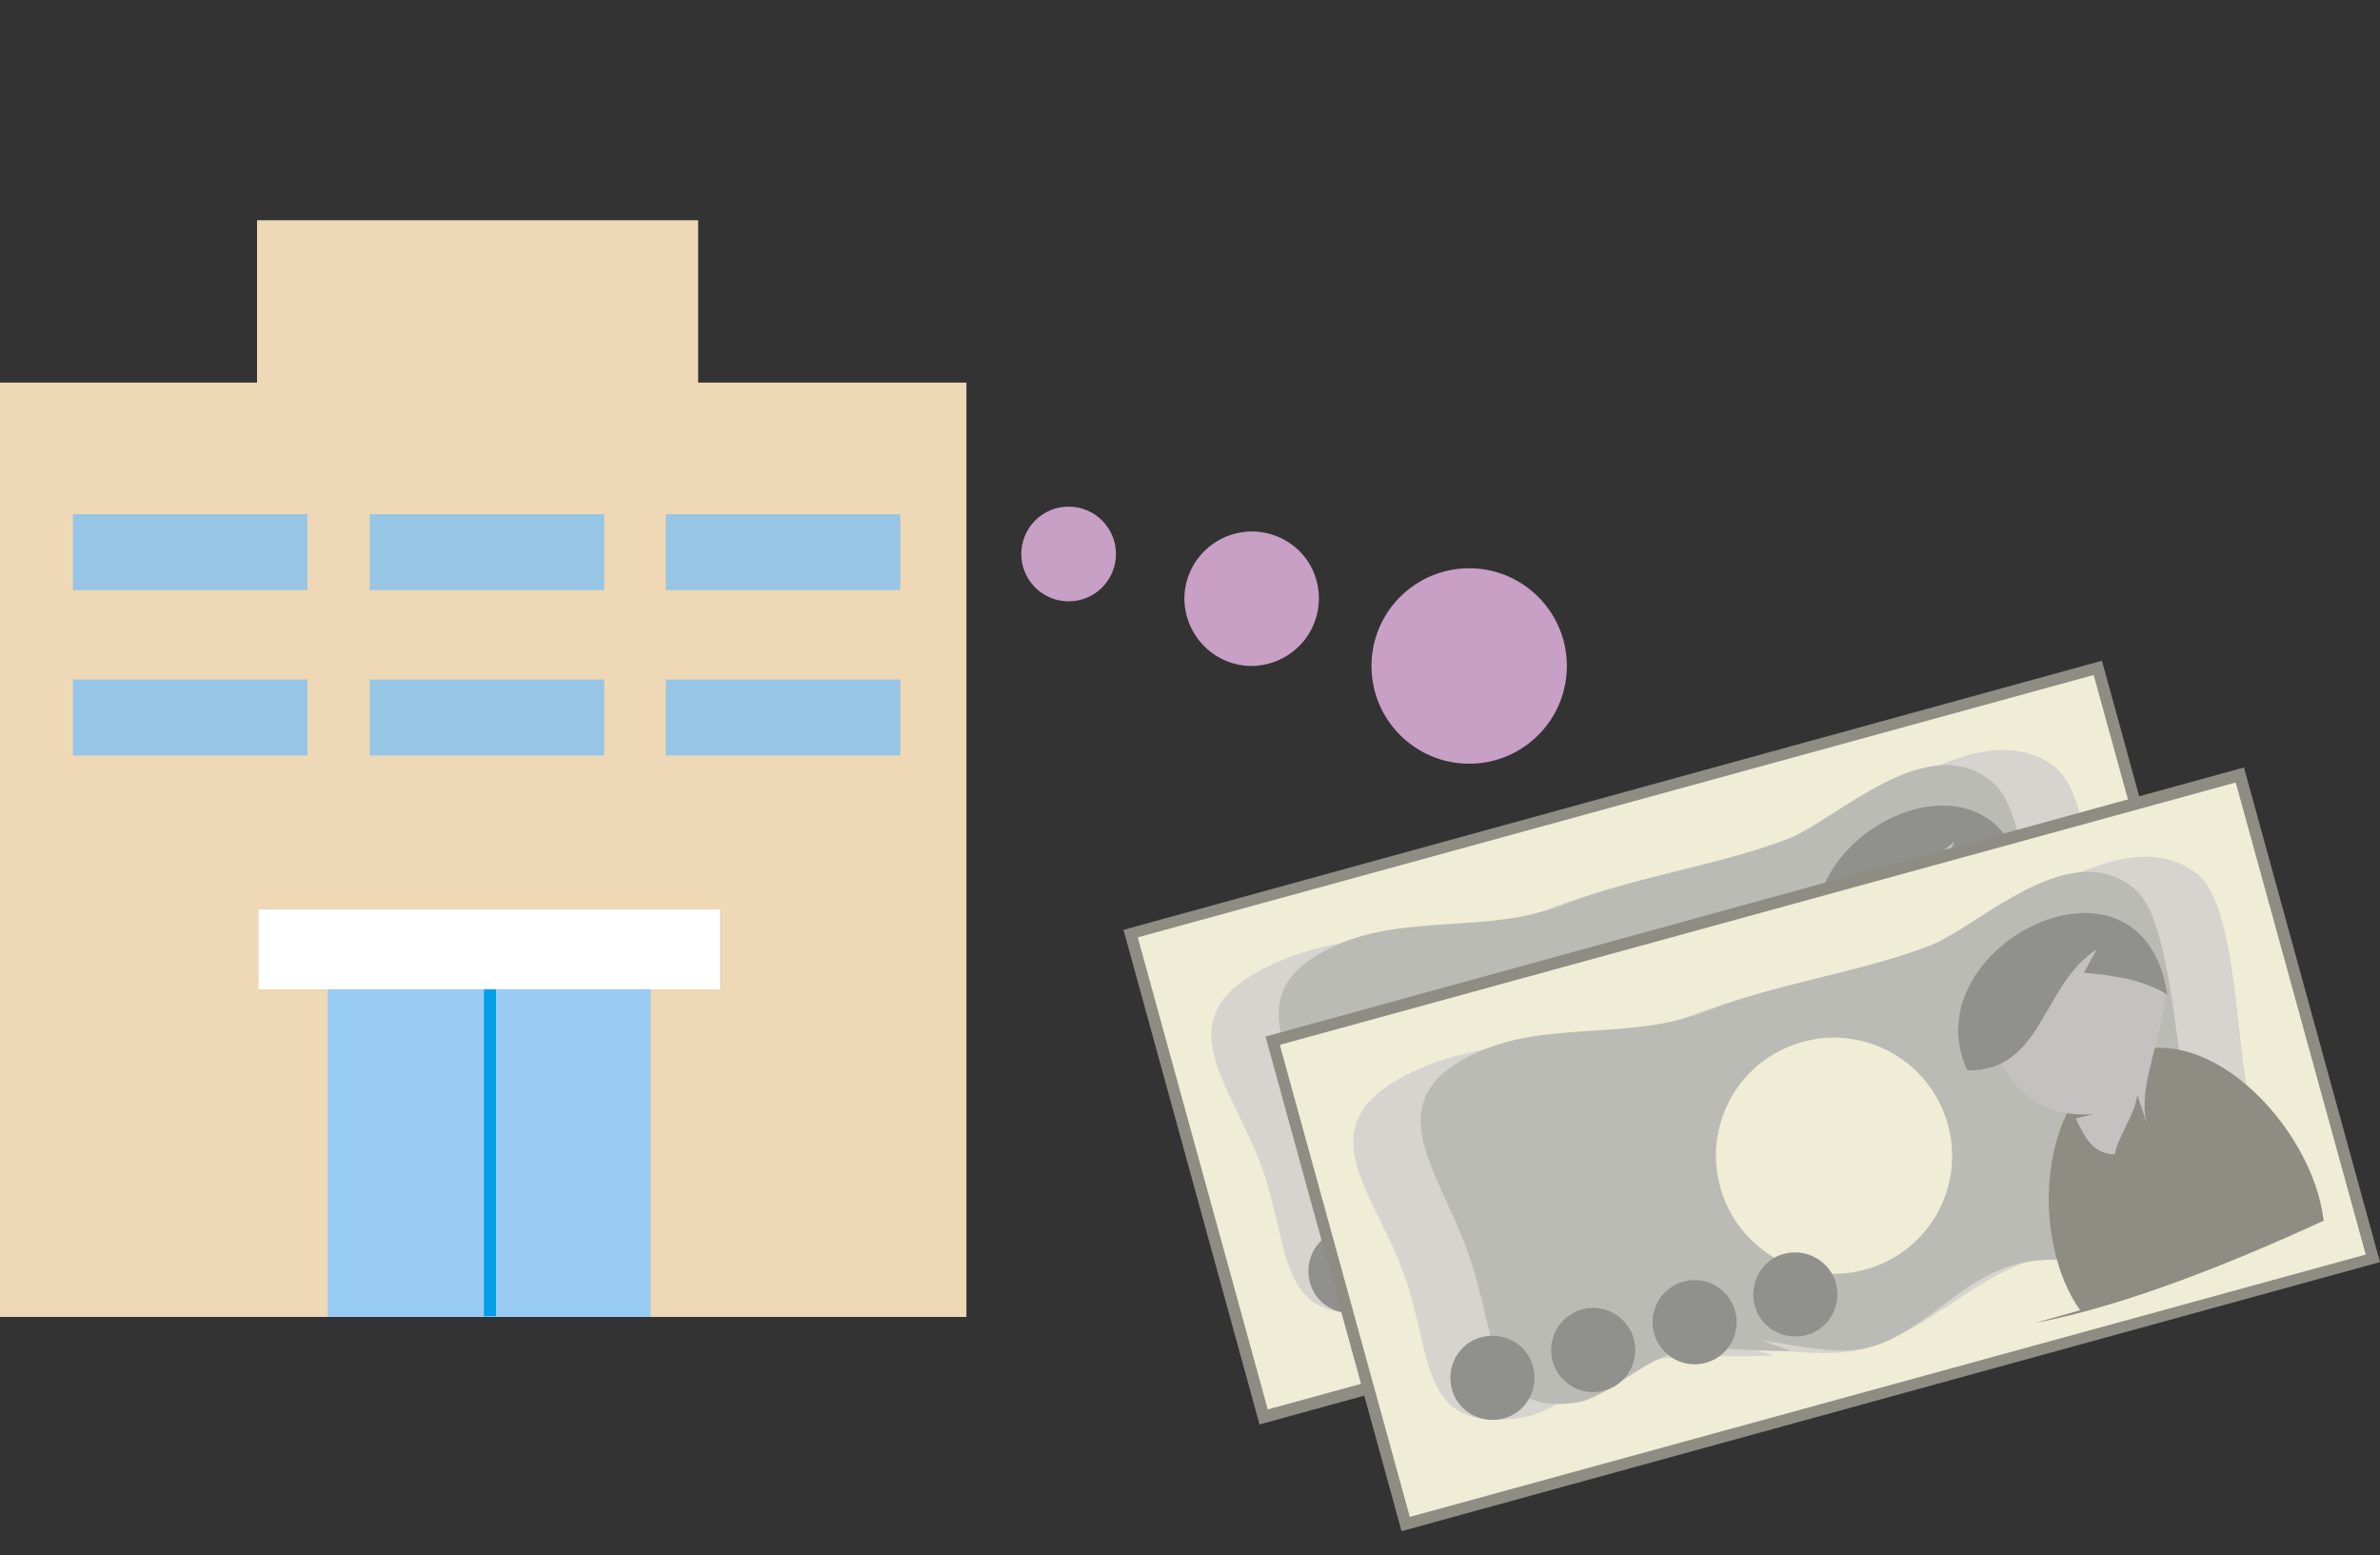 <?xml version="1.0" encoding="utf-8"?>
<!-- Generator: Adobe Illustrator 22.0.1, SVG Export Plug-In . SVG Version: 6.00 Build 0)  -->
<svg version="1.1" id="レイヤー_1" xmlns="http://www.w3.org/2000/svg" xmlns:xlink="http://www.w3.org/1999/xlink" x="0px"
	 y="0px" viewBox="0 0 316.7 206.9" style="enable-background:new 0 0 316.7 206.9;" xml:space="preserve">
<rect x="0" y="0" width="316.7" height="206.9" fill="#333333" stroke="none"/>
<style type="text/css">
	.st0{fill:#EFEDD6;}
	.st1{fill:#8D8D84;}
	.st2{fill:#D5D4CF;}
	.st3{fill:#BABBB5;}
	.st4{fill:#C3C2C0;}
	.st5{fill:#90918C;}
	.st6{fill:#C89FC5;}
	.st7{fill:#EED8B6;}
	.st8{fill:#96C5E5;}
	.st9{fill:#99CCF2;}
	.st10{fill:#009FE6;}
	.st11{fill:#FFFFFF;}
</style>
<g>
	<g>
		<g>
			
				<rect x="156.9" y="105.3" transform="matrix(0.964 -0.265 0.265 0.964 -28.757 64.207)" class="st0" width="133.4" height="66.7"/>
			<path class="st1" d="M167.6,189.5l-18.1-65.8l130.2-35.8l18.1,65.8L167.6,189.5L167.6,189.5z M151.4,124.7l17.3,62.8l127.2-34.9
				l-17.3-62.8L151.4,124.7L151.4,124.7z"/>
		</g>
		<path class="st2" d="M217.2,166.1c-5.4,0.4-11.2-0.3-16.5,0.7c-6.2,1.1-12.1,6.8-17.1,7.6c-14.3,2.2-11.6-8.9-16.1-20.2
			c-4.3-11-13.1-19.6,2.9-26.4c11.1-4.7,23.9-2.5,35.7-6.9c11.4-4.3,23.6-6,35-10.2c7.7-2.9,22.6-16.1,32.3-8.7
			c5.5,4.2,5.2,23.6,7.1,30.2c2.9,10.5,7.1,17.4-10,19.3c-13.1,1.5-16.7-1.1-28.5,6.9c-12.6,8.5-14.4,8.1-29.3,6.5"/>
		<path class="st3" d="M219.4,165.5c-4.7,0.2-9.7-0.7-14.2,0c-5.3,0.8-10.1,6.3-14.4,6.9c-12.2,1.7-10.3-9.3-14.6-20.6
			c-4.1-11-12-19.9,1.5-26c9.4-4.3,20.5-1.5,30.5-5.5c9.7-3.8,20.1-5,29.7-8.7c6.5-2.5,18.8-15,27.4-7.4c4.9,4.3,5.4,23.6,7.2,30.2
			c2.9,10.5,6.8,17.4-7.8,18.7c-11.2,1-14.4-1.8-24.2,5.7c-10.5,8-12.1,7.4-25,5.3"/>
		<path class="st0" d="M240.3,135.4c2.3,8.4-2.6,17-11,19.3s-17-2.6-19.3-11s2.6-17,11-19.3S238,127,240.3,135.4z"/>
		<path class="st1" d="M257.9,160c-6.3-8.8-6-27.2,4.6-33.3c11.6-6.7,26.4,8.9,27.8,21.4c-11.1,5.1-26.1,11.3-38.4,13.6"/>
		<path class="st4" d="M257.3,134.6c1.3,2.6,2.2,4.6,5.2,4.8c0.5-2.6,2.7-5.3,3-7.9c0.5,1.4,1,2.9,1.4,4.2
			c-3-8.6,11.3-24.5-8.2-24.5c-18.3,0-14.8,24.3,1.1,22.8"/>
		<path class="st5" d="M260.1,112c-7.4,4.9-7.1,16.2-17.2,16.1c-7.7-16.4,23.2-32.1,26.6-10.1c-3.6-2.1-7.1-2.5-11.1-2.9"/>
		<path class="st5" d="M185.1,167.6c0.8,3-0.9,6.1-3.9,6.9s-6.1-0.9-6.9-3.9s0.9-6.1,3.9-6.9C181.2,162.8,184.3,164.6,185.1,167.6z"
			/>
		<path class="st5" d="M198.5,163.9c0.8,3-0.9,6.1-3.9,6.9s-6-0.9-6.9-3.9c-0.8-3,0.9-6.1,3.9-6.9
			C194.6,159.2,197.7,160.9,198.5,163.9z"/>
		<ellipse class="st5" cx="206.6" cy="161.7" rx="5.6" ry="5.6"/>
		<ellipse class="st5" cx="220" cy="158" rx="5.6" ry="5.6"/>
	</g>
	<g>
		<g>
			
				<rect x="175.8" y="119.7" transform="matrix(0.964 -0.265 0.265 0.964 -31.882 69.697)" class="st0" width="133.4" height="66.7"/>
			<path class="st1" d="M186.5,203.7l-18.1-65.8l130.2-35.8l18.1,65.8L186.5,203.7L186.5,203.7z M170.3,139l17.3,62.8l127.2-34.9
				l-17.3-62.8L170.3,139L170.3,139z"/>
		</g>
		<path class="st2" d="M236.1,180.3c-5.4,0.4-11.2-0.3-16.5,0.7c-6.2,1.1-12.1,6.8-17.1,7.6c-14.3,2.2-11.6-8.9-16.1-20.2
			c-4.3-11-13.1-19.6,2.9-26.4c11.1-4.7,23.9-2.5,35.7-6.9c11.4-4.3,23.6-6,35-10.2c7.7-2.9,22.6-16.1,32.3-8.7
			c5.5,4.2,5.2,23.6,7.1,30.2c2.9,10.5,7.1,17.4-10,19.3c-13.1,1.5-16.7-1.1-28.5,6.9c-12.6,8.5-14.5,8.1-29.3,6.5"/>
		<path class="st3" d="M238.3,179.7c-4.7,0.2-9.7-0.7-14.2,0c-5.3,0.8-10.1,6.3-14.4,6.9c-12.2,1.7-10.3-9.3-14.6-20.6
			c-4.1-11-12-19.9,1.5-26c9.4-4.3,20.5-1.5,30.5-5.5c9.7-3.8,20.1-5,29.7-8.7c6.5-2.5,18.8-15,27.4-7.4c4.9,4.3,5.4,23.6,7.2,30.2
			c2.9,10.5,6.8,17.4-7.8,18.7c-11.2,1-14.4-1.8-24.2,5.7c-10.5,8-12.1,7.4-25,5.3"/>
		<path class="st0" d="M259.2,149.6c2.3,8.4-2.6,17-11,19.3s-17-2.6-19.3-11s2.6-17,11-19.3C248.3,136.3,256.9,141.3,259.2,149.6z"
			/>
		<path class="st1" d="M276.8,174.3c-6.3-8.8-6-27.2,4.6-33.3c11.6-6.7,26.4,8.9,27.8,21.4c-11.1,5.1-26.1,11.3-38.4,13.6"/>
		<path class="st4" d="M276.2,148.8c1.3,2.6,2.2,4.6,5.2,4.8c0.5-2.6,2.7-5.3,3-7.9c0.5,1.4,1,2.9,1.4,4.2
			c-3-8.6,11.3-24.5-8.3-24.5c-18.3,0-14.8,24.3,1.1,22.8"/>
		<path class="st5" d="M279,126.3c-7.4,4.8-7.1,16.2-17.2,16.1c-7.7-16.4,23.2-32.1,26.6-10.1c-3.6-2.1-7.1-2.5-11.1-2.9"/>
		<path class="st5" d="M204,181.8c0.8,3-0.9,6.1-3.9,6.9s-6.1-0.9-6.9-3.9s0.9-6.1,3.9-6.9C200.1,177.1,203.2,178.8,204,181.8z"/>
		<ellipse class="st5" cx="212" cy="179.6" rx="5.6" ry="5.6"/>
		<ellipse class="st5" cx="225.5" cy="175.9" rx="5.6" ry="5.6"/>
		<path class="st5" d="M244.3,170.7c0.8,3-0.9,6.1-3.9,6.9s-6.1-0.9-6.9-3.9s0.9-6.1,3.9-6.9S243.5,167.8,244.3,170.7z"/>
	</g>
	<ellipse class="st6" cx="142.2" cy="73.7" rx="6.3" ry="6.3"/>
	<path class="st6" d="M175.5,79.6c0,4.9-3.9,8.9-8.9,9c-4.9,0-8.9-3.9-9-8.9c0-4.9,3.9-8.9,8.9-9C171.5,70.7,175.5,74.6,175.5,79.6z
		"/>
	<ellipse class="st6" cx="195.5" cy="88.6" rx="13" ry="13"/>
	<g>
		<rect x="0" y="50.9" class="st7" width="128.6" height="124.3"/>
		<rect x="34.2" y="29.3" class="st7" width="58.7" height="27"/>
		<rect x="88.6" y="68.4" class="st8" width="31.2" height="10.1"/>
		<rect x="88.6" y="90.4" class="st8" width="31.2" height="10.1"/>
		<rect x="49.2" y="68.4" class="st8" width="31.2" height="10.1"/>
		<rect x="49.2" y="90.4" class="st8" width="31.2" height="10.1"/>
		<rect x="9.7" y="68.4" class="st8" width="31.2" height="10.1"/>
		<rect x="9.7" y="90.4" class="st8" width="31.2" height="10.1"/>
		<rect x="43.6" y="128.2" class="st9" width="43" height="47"/>
		<polygon class="st10" points="66,175.1 64.4,175.1 64.4,128.2 66,128.2 		"/>
		<rect x="34.4" y="121" class="st11" width="61.4" height="10.6"/>
	</g>
</g>
</svg>
